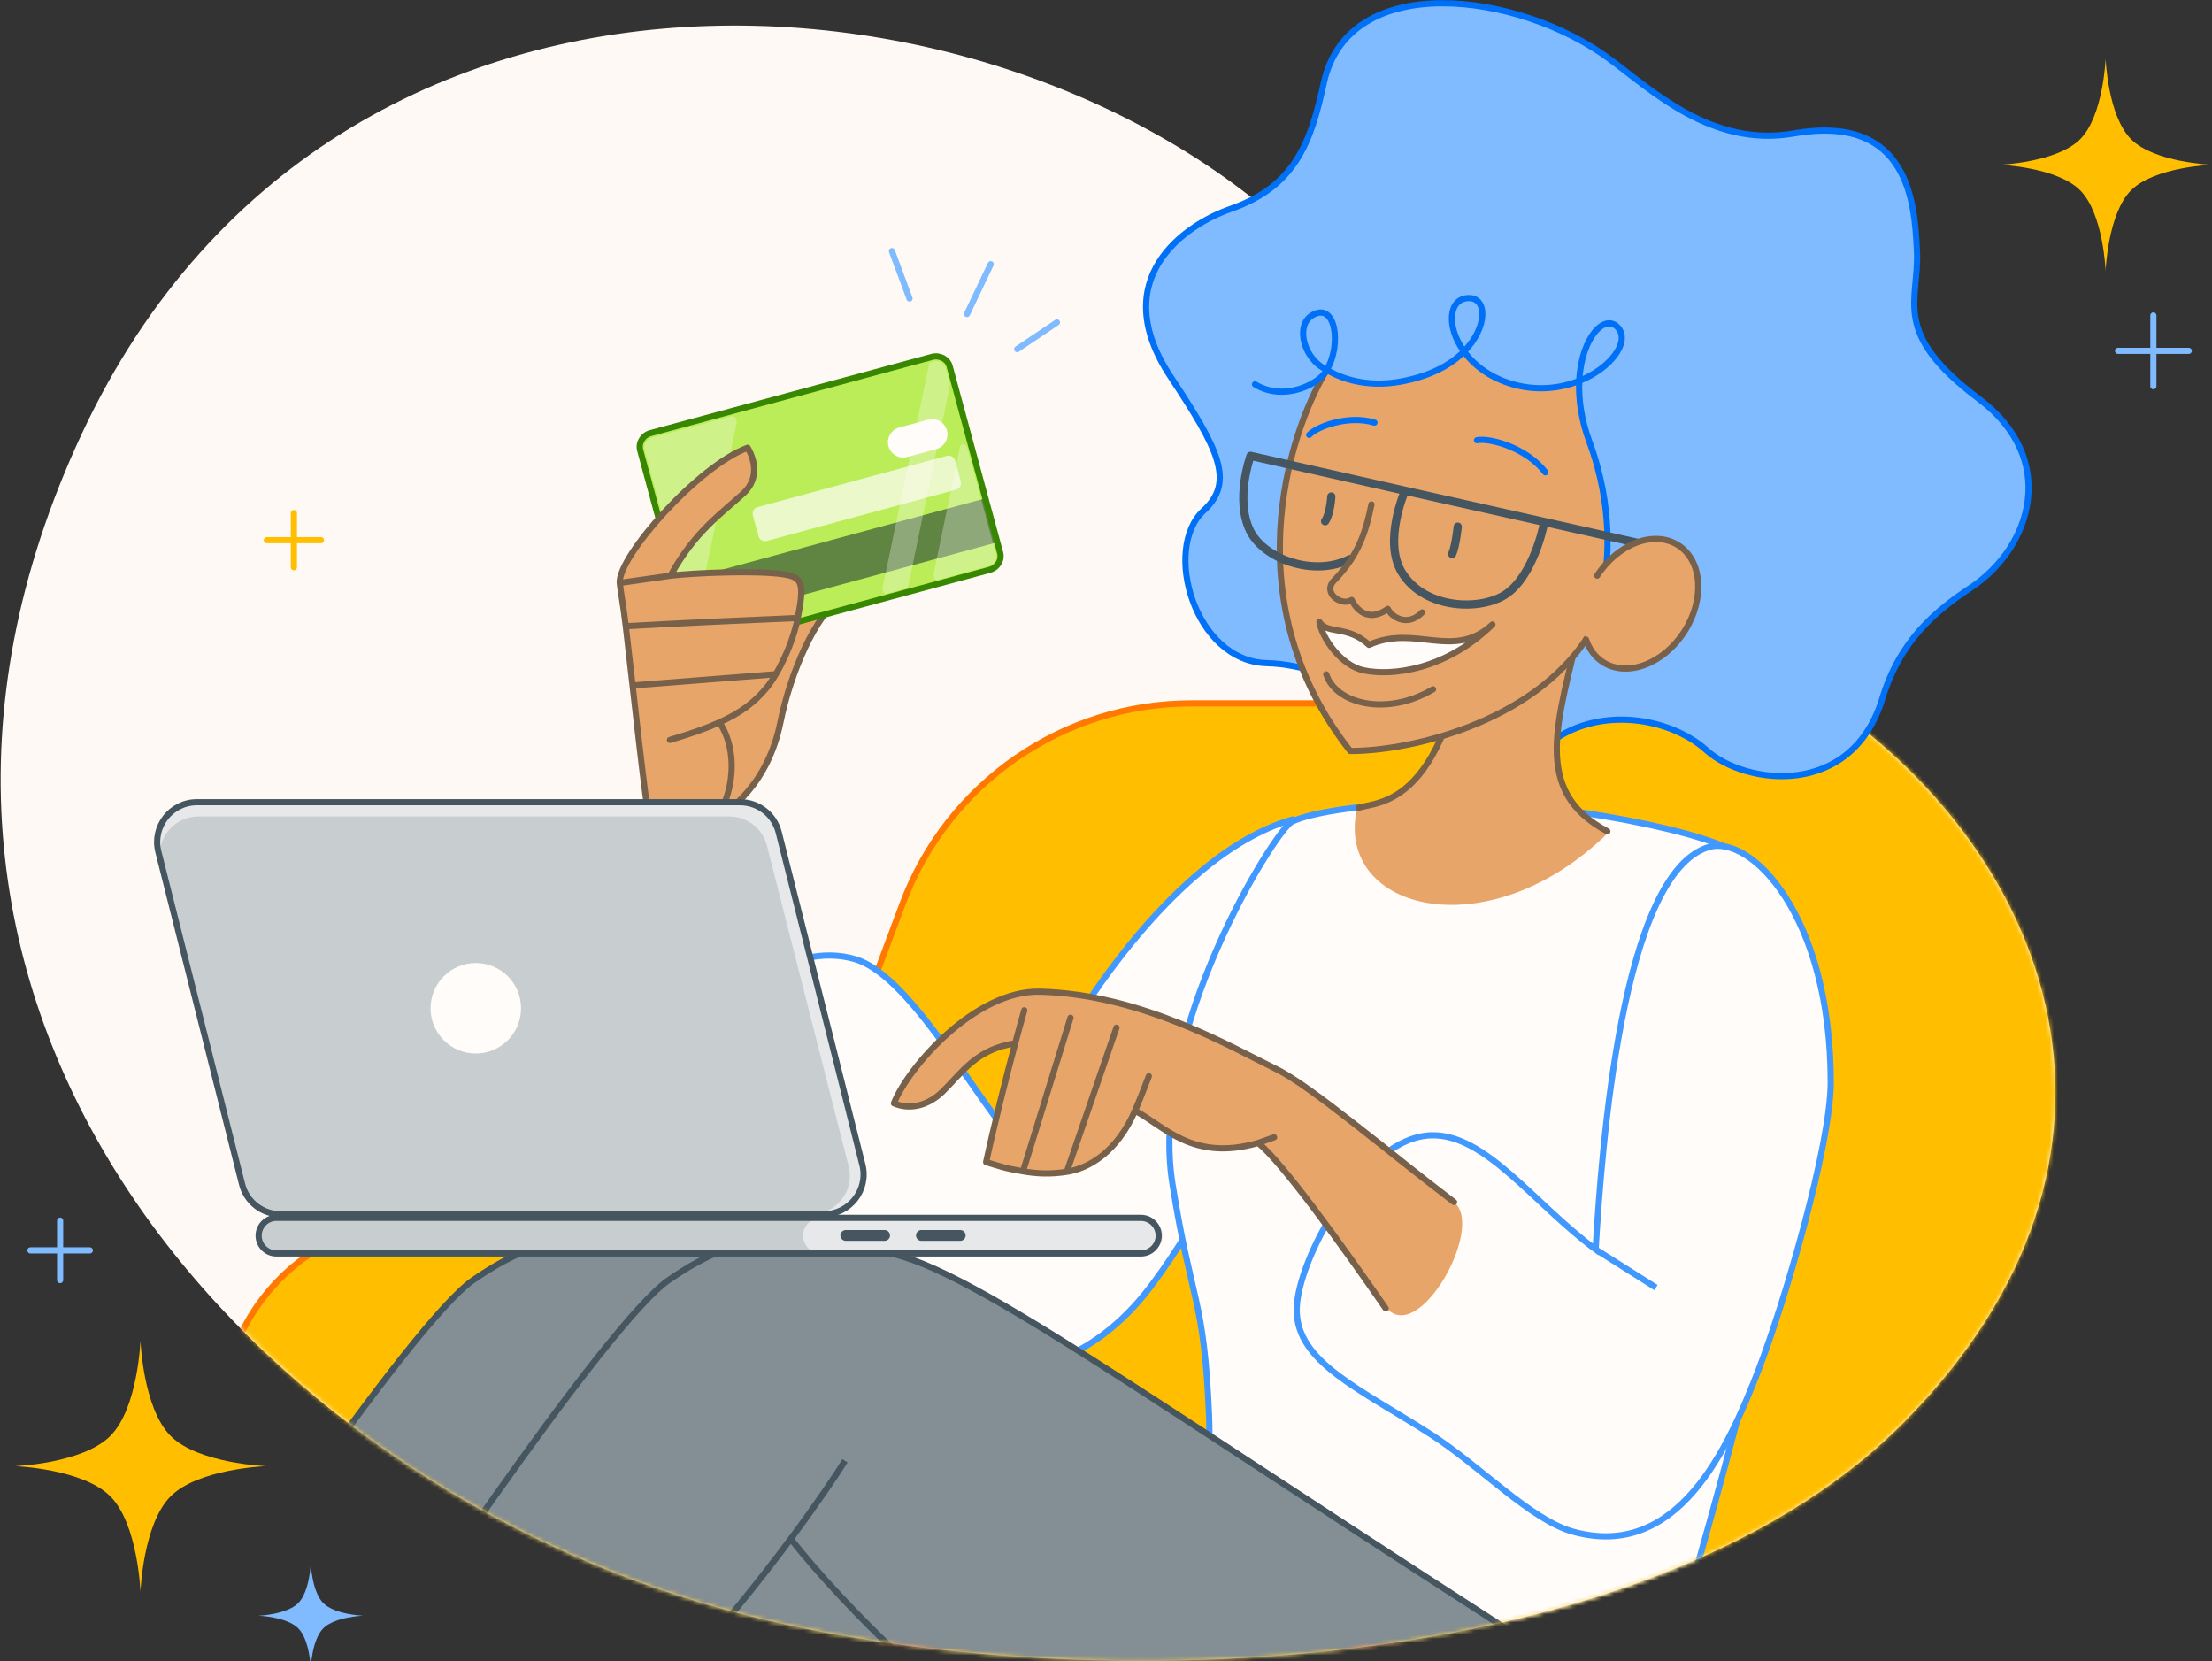 <svg width="538" height="404" viewBox="0 0 538 404" fill="none" xmlns="http://www.w3.org/2000/svg">
<rect x="0" y="0" width="538" height="404" fill="#333333" stroke="none"/>
<g clip-path="url(#clip0_10222_62317)">
<g clip-path="url(#clip1_10222_62317)">
<path d="M19.854 105.569C-43.848 242.06 57.73 356.078 170.653 389.802C252.636 414.286 398.28 411.095 462.858 346.1C527.437 281.105 499.28 206.744 441.896 169.183C408.976 147.636 381.626 135.694 327.574 70.424C260.222 -10.906 83.556 -30.923 19.854 105.569Z" fill="#FFF9F5"/>
<path d="M34.166 326.023C34.166 326.023 34.789 342.491 41.503 349.205C48.218 355.92 64.685 356.542 64.685 356.542C64.685 356.542 48.218 357.165 41.503 363.88C34.789 370.594 34.166 387.061 34.166 387.061C34.166 387.061 33.543 370.594 26.829 363.88C20.114 357.165 3.647 356.542 3.647 356.542C3.647 356.542 20.114 355.92 26.829 349.205C33.543 342.491 34.166 326.023 34.166 326.023Z" fill="#FFBF00"/>
<path d="M512.122 14.27C512.122 14.27 512.648 28.19 518.324 33.866C524 39.542 537.921 40.069 537.921 40.069C537.921 40.069 524 40.595 518.324 46.271C512.648 51.947 512.122 65.868 512.122 65.868C512.122 65.868 511.595 51.947 505.919 46.271C500.243 40.595 486.322 40.069 486.322 40.069C486.322 40.069 500.243 39.542 505.919 33.866C511.595 28.19 512.122 14.27 512.122 14.27Z" fill="#FFBF00"/>
<path d="M71.481 124.777V137.942M78.063 131.36L64.898 131.36" stroke="#FFBF00" stroke-width="1.5" stroke-linecap="round" stroke-linejoin="round"/>
<path d="M523.741 76.719V93.914M532.339 85.317L515.144 85.317" stroke="#80BAFF" stroke-width="1.5" stroke-linecap="round" stroke-linejoin="round"/>
<path d="M14.622 296.848V311.295M21.846 304.072L7.398 304.072" stroke="#80BAFF" stroke-width="1.5" stroke-linecap="round" stroke-linejoin="round"/>
<path d="M75.583 380.207C75.583 380.207 75.843 387.064 78.638 389.86C81.434 392.656 88.291 392.915 88.291 392.915C88.291 392.915 81.434 393.175 78.638 395.971C75.843 398.766 75.583 405.623 75.583 405.623C75.583 405.623 75.324 398.766 72.528 395.971C69.732 393.175 62.875 392.915 62.875 392.915C62.875 392.915 69.732 392.656 72.528 389.86C75.324 387.064 75.583 380.207 75.583 380.207Z" fill="#80BAFF"/>
<path d="M173.804 112.461C173.804 112.461 174.064 119.318 176.86 122.114C179.656 124.91 186.513 125.169 186.513 125.169C186.513 125.169 179.656 125.428 176.86 128.224C174.064 131.02 173.804 137.877 173.804 137.877C173.804 137.877 173.545 131.02 170.749 128.224C167.953 125.428 161.096 125.169 161.096 125.169C161.096 125.169 167.953 124.91 170.749 122.114C173.545 119.318 173.804 112.461 173.804 112.461Z" fill="#80BAFF"/>
<mask id="mask0_10222_62317" style="mask-type:alpha" maskUnits="userSpaceOnUse" x="0" y="6" width="500" height="398">
<path d="M19.854 105.565C-43.848 242.056 57.73 356.075 170.654 389.798C252.636 414.282 398.28 411.091 462.859 346.096C527.438 281.101 499.28 206.74 441.896 169.18C408.977 147.632 381.626 135.69 327.574 70.421C260.222 -10.91 83.556 -30.927 19.854 105.565Z" fill="#80BAFF"/>
</mask>
<g mask="url(#mask0_10222_62317)">
<path d="M289.798 171.051H525.329C575.269 171.051 609.855 220.905 592.368 267.683L534.318 422.963C521.194 458.068 488.999 483.974 450.619 483.974H330.746H173.31C141.329 483.974 111.952 466.343 96.909 438.121L59.586 368.1C42.372 335.805 65.774 296.811 102.37 296.811H184.489C186.549 296.811 188.581 296.952 190.575 297.226L219.516 219.809C230.478 190.486 258.493 171.051 289.798 171.051Z" fill="#FFBF00"/>
<path d="M190.575 297.226C188.581 296.952 186.549 296.811 184.489 296.811H102.37C65.774 296.811 42.372 335.805 59.586 368.1L96.909 438.121C111.952 466.343 141.329 483.974 173.31 483.974H450.619C488.999 483.974 521.194 458.068 534.318 422.963L592.368 267.683C609.855 220.905 575.269 171.051 525.329 171.051H289.798C258.493 171.051 230.478 190.486 219.516 219.809L190.575 297.226ZM190.575 297.226C209.789 299.863 225.397 314.817 228.466 334.446L238.759 400.242M238.759 400.242H158.569C123.583 400.242 123.583 454.498 158.569 454.498H339.791C345.342 436.412 350.896 418.326 356.453 400.242H238.759Z" stroke="#FF7800" stroke-width="1.5" stroke-linecap="round"/>
</g>
<mask id="mask1_10222_62317" style="mask-type:alpha" maskUnits="userSpaceOnUse" x="0" y="-6" width="522" height="410">
<path d="M19.855 105.566C-43.847 242.058 57.731 356.076 170.654 389.8C252.636 414.283 398.28 411.093 462.859 346.098C481.681 327.154 498.158 301.113 503.546 279.312C516.644 226.312 530.463 167.89 513.122 122.495C501.233 91.371 468.843 -2.6 392.216 -2.6C286.618 -2.6 83.556 -30.926 19.855 105.566Z" fill="#80BAFF"/>
</mask>
<g mask="url(#mask1_10222_62317)">
<path d="M246.432 277.391C255.437 254.368 283.653 207.974 314.401 199.284C326.377 201.791 319.419 236.207 310.22 258.851C304.421 273.124 289.122 301.542 278.217 314.955C265.198 330.967 243.54 340.773 221.538 326.29C199.535 311.808 162.344 264.636 168.193 254.053C174.042 243.469 192.135 228.528 208.01 233.263C220.71 237.05 235.097 263.388 246.432 277.391Z" fill="#FFFCFA"/>
<path d="M246.432 277.391C255.437 254.368 283.653 207.974 314.401 199.284C326.376 201.791 319.419 236.207 310.22 258.851C304.421 273.124 289.121 301.542 278.216 314.955C265.198 330.967 243.54 340.773 221.537 326.29C199.535 311.808 162.344 264.636 168.193 254.053C174.041 243.469 192.134 228.528 208.009 233.263C220.709 237.05 235.096 263.388 246.432 277.391ZM246.432 277.391L250.543 282.398" stroke="#4198FF" stroke-width="1.5"/>
<path d="M314.174 199.856C318.269 197.688 332.848 195.042 355.168 195.042C377.489 195.042 417.817 202.253 424.32 208.755C430.822 215.258 437.256 248.251 433.12 296.633C430.984 321.607 401.766 419.272 401.043 420.476C400.321 421.68 388.806 421.143 349.55 415.363C318.146 410.739 291.992 400.913 282.84 396.578C287.335 387.667 295.032 367.51 294.069 344.39C292.864 315.491 289.826 317.203 285.156 287.853C279.307 251.089 310.08 202.024 314.174 199.856Z" fill="#FFFCFA"/>
<path d="M314.173 199.856C318.268 197.688 332.847 195.042 355.167 195.042C377.488 195.042 417.816 202.253 424.319 208.755C430.821 215.258 437.255 248.251 433.119 296.633C430.983 321.607 401.764 419.272 401.042 420.476C400.32 421.68 388.805 421.143 349.549 415.363C318.145 410.739 291.99 400.913 282.839 396.578C287.334 387.667 295.031 367.51 294.067 344.39C292.863 315.491 289.825 317.203 285.155 287.853C279.306 251.089 310.079 202.024 314.173 199.856Z" stroke="#4198FF" stroke-width="1.5"/>
<path d="M388.083 303.845C389.558 279.167 394.405 212.612 415.489 206.028C425.854 202.791 445.266 222.657 445.266 263.177C445.266 278.584 433.919 317.105 427.676 333.225C420.223 352.469 408.011 379.491 382.617 372.49C372.372 369.666 359.88 356.457 348.166 348.919C330.847 337.774 315.379 331.329 315.378 318.549C315.378 306.457 331.605 276.476 348.167 276.09C361.416 275.781 373.037 292.714 388.083 303.845Z" fill="#FFFCFA"/>
<path d="M388.084 303.845C389.558 279.167 394.406 212.612 415.49 206.028C425.854 202.791 445.267 222.657 445.267 263.177C445.267 278.584 433.919 317.105 427.677 333.225C420.224 352.469 408.012 379.491 382.618 372.49C372.373 369.666 359.881 356.457 348.167 348.919C330.847 337.774 315.379 331.329 315.379 318.549C315.379 306.457 331.606 276.476 348.167 276.09C361.417 275.781 373.037 292.714 388.084 303.845ZM388.084 303.845L402.764 313.117" stroke="#4198FF" stroke-width="1.5"/>
<path d="M169.998 305.027C193.014 310.781 241.619 347.467 354.082 418.607C346.236 466.73 300.246 479.214 266.246 469.798C239.045 462.266 173.136 410.166 144.756 374.243C141.023 379.264 136.665 384.899 131.813 390.812C118.422 407.133 81.248 441.203 64.335 456.198L23.534 436.844C47.77 399.356 100.009 321.765 115.074 311.303C133.905 298.226 146.982 299.273 169.998 305.027Z" fill="#838E95"/>
<path d="M157.966 355.242C155.965 358.467 151.327 365.406 144.756 374.243M144.756 374.243C141.022 379.264 136.664 384.899 131.812 390.812C118.421 407.133 81.247 441.203 64.334 456.198L23.533 436.844C47.77 399.356 100.008 321.765 115.073 311.303C133.904 298.226 146.981 299.273 169.997 305.027C193.014 310.781 241.618 347.467 354.081 418.607C346.236 466.73 300.246 479.214 266.245 469.798C239.045 462.266 173.136 410.166 144.756 374.243Z" stroke="#455660" stroke-width="1.5"/>
<path d="M217.552 305.027C240.568 310.781 289.173 347.467 401.636 418.607C393.79 466.73 347.8 479.214 313.799 469.798C286.599 462.266 220.69 410.166 192.31 374.243C188.576 379.264 184.219 384.899 179.367 390.812C165.976 407.133 128.802 441.203 111.889 456.198L71.088 436.844C95.324 399.356 147.563 321.765 162.628 311.303C181.459 298.226 194.536 299.273 217.552 305.027Z" fill="#838E95"/>
<path d="M205.521 355.242C203.52 358.467 198.881 365.406 192.31 374.243M192.31 374.243C188.576 379.264 184.219 384.899 179.367 390.812C165.976 407.133 128.802 441.203 111.889 456.198L71.088 436.844C95.324 399.356 147.563 321.765 162.628 311.303C181.459 298.226 194.536 299.273 217.552 305.027C240.568 310.781 289.173 347.467 401.636 418.607C393.79 466.73 347.8 479.214 313.799 469.798C286.599 462.266 220.69 410.166 192.31 374.243Z" stroke="#455660" stroke-width="1.5"/>
<path d="M189.802 175.701C186.828 190.381 177.523 197.773 172.294 199.878C155.905 207.466 158.615 169.077 163.298 165.349C167.98 161.621 174.628 167.744 179.869 159.359C185.11 150.975 189.542 139.833 195.497 140.439C198.925 140.787 202.157 143.174 204.483 145.347C198.384 149.705 192.336 163.192 189.802 175.701Z" fill="#E8A56A" stroke="#78614B" stroke-width="1.5" stroke-linecap="round" stroke-linejoin="round"/>
<path d="M240.684 138.576C242.584 138.062 243.733 136.198 243.25 134.414L230.976 89.094C230.493 87.31 228.561 86.281 226.661 86.795L158.267 105.317C156.367 105.832 155.218 107.695 155.701 109.479L167.975 154.8C168.458 156.584 170.39 157.613 172.29 157.098L240.684 138.576Z" fill="#BBED58"/>
<path opacity="0.5" d="M164.285 141.604L239.668 121.19L242.56 131.868L167.177 152.283L164.285 141.604Z" fill="#071D2B"/>
<path opacity="0.7" d="M183.107 125.341C182.869 124.462 183.388 123.556 184.267 123.318L230.278 110.858C231.157 110.62 232.063 111.139 232.301 112.018L233.668 117.066C233.906 117.945 233.386 118.851 232.507 119.089L186.496 131.549C185.617 131.787 184.712 131.268 184.474 130.389L183.107 125.341Z" fill="#FFFCFA"/>
<path d="M216.091 108.52C215.555 106.539 216.726 104.498 218.707 103.961L225.752 102.053C227.734 101.517 229.775 102.688 230.311 104.669C230.848 106.65 229.677 108.691 227.695 109.228L220.65 111.136C218.669 111.672 216.628 110.501 216.091 108.52Z" fill="#FFFCFA"/>
<g opacity="0.3">
<path d="M242.243 134.772C242.578 136.009 241.804 137.295 240.515 137.645L227.759 141.099C227.29 140.854 226.949 140.171 227.085 139.519L233.473 108.749C233.698 107.666 234.92 107.814 235.249 108.948L242.243 134.772Z" fill="#FFFCFA"/>
<path d="M230.894 92.866C231.013 93.328 231.028 93.805 230.938 94.238L221.001 142.041C220.915 142.459 220.735 142.812 220.489 143.068L215.342 144.462C214.873 144.216 214.532 143.533 214.668 142.881L226.057 88.17L227.044 87.903C228.333 87.553 229.65 88.273 229.985 89.511L230.894 92.866Z" fill="#FFFCFA"/>
<path d="M158.47 106.474L177.965 101.194C178.66 101.038 179.343 101.974 179.16 102.853L169.419 149.668C169.193 150.755 167.961 150.601 167.639 149.454L156.772 109.326C156.447 108.103 157.204 106.834 158.47 106.474Z" fill="#FFFCFA"/>
</g>
<path d="M240.684 138.576C242.584 138.062 243.733 136.198 243.25 134.414L230.976 89.094C230.493 87.31 228.561 86.281 226.661 86.795L158.267 105.317C156.367 105.832 155.218 107.695 155.701 109.479L167.975 154.8C168.458 156.584 170.39 157.613 172.29 157.098L240.684 138.576Z" stroke="#388700" stroke-width="1.5"/>
<path d="M174.53 198.927C178.115 205.225 195.565 236.046 197.403 238.514C201.127 243.514 181.828 261.387 178.81 255.089C175.792 248.79 160.943 211.036 159.237 206.591C157.987 203.332 155.762 183.628 153.853 166.697L153.839 166.572C153.25 161.357 152.693 156.411 152.203 152.295C151.576 147.033 150.841 143.162 150.736 141.756C150.257 135.361 169.913 113.229 181.839 108.893C181.839 108.893 184.357 115.338 182.684 117.977C181.012 120.616 168.897 129.333 163.072 139.998C168.804 139.324 183.831 138.679 190.379 139.641C194.989 140.319 195.765 141.516 194.029 150.284C192.798 156.503 189.34 163.8 186.328 167.396C183.519 170.749 180.267 173.293 174.96 175.686C177.316 178.857 180.529 187.944 174.53 198.927Z" fill="#E8A56A"/>
<path d="M197.616 238.727C195.777 236.259 178.115 205.225 174.53 198.927M174.53 198.927C180.529 187.944 177.316 178.857 174.96 175.686M174.53 198.927C173.753 200.276 171.615 203.367 169.277 204.944M178.81 255.196C175.792 248.897 160.943 211.036 159.237 206.591C157.987 203.332 155.762 183.628 153.853 166.697M150.736 141.756C150.257 135.361 169.913 113.229 181.839 108.893C181.839 108.893 186.039 115.182 180.759 120.027C175.479 124.873 168.897 129.333 163.072 139.998M150.736 141.756C150.841 143.162 151.576 147.033 152.203 152.295M150.736 141.756L163.072 139.998M163.072 139.998C168.804 139.324 183.831 138.679 190.379 139.641C194.989 140.319 195.765 141.516 194.029 150.284M162.943 179.94C167.906 178.483 171.798 177.112 174.96 175.686M174.96 175.686C180.267 173.293 183.519 170.749 186.328 167.396C189.34 163.8 192.798 156.503 194.029 150.284M188.185 163.996L153.853 166.697M153.853 166.697C153.259 161.437 152.697 156.444 152.203 152.295M194.029 150.284C184.578 150.682 162.981 151.641 152.203 152.295" stroke="#78614B" stroke-width="1.5" stroke-linecap="round" stroke-linejoin="round"/>
<path d="M221.216 72.599L216.934 61.065M235.192 76.364L240.961 64.242M247.405 84.894L257.063 78.41" stroke="#80BAFF" stroke-width="1.5" stroke-linecap="round" stroke-linejoin="round"/>
<path d="M252.946 241.158C237.177 240.763 220.827 259.578 217.419 268.313C221.598 270.097 226.036 268.635 229.318 265.398C234.142 260.641 237.467 255.172 246.912 253.717C244.545 262.59 241.638 274.211 239.844 282.608C243.243 283.628 244.242 284.087 248.814 284.848C252.196 285.412 255.316 285.607 259.463 284.968C264.795 284.146 271.672 280.173 276.053 270.113C283.144 273.783 289.969 282.551 305.993 277.96C314.08 284.167 324.946 304.249 337.268 318.145C345.146 327.031 360.927 298.849 353.862 292.536C336.665 277.168 324.975 268.975 310.568 260.065C300.462 253.815 277.675 241.777 252.946 241.158Z" fill="#E8A56A"/>
<path d="M305.993 277.96C289.969 282.551 283.144 273.783 276.053 270.113M305.993 277.96L309.891 276.58M305.993 277.96C311.59 282.256 326.598 303.105 337.024 318.185M249.124 245.675C248.5 247.85 247.739 250.615 246.912 253.717M279.42 261.715C278.18 264.948 277.199 267.483 276.053 270.113M276.053 270.113C271.672 280.173 264.795 284.146 259.463 284.968M259.463 284.968L271.543 249.92M259.463 284.968C255.316 285.607 252.196 285.412 248.814 284.848M248.814 284.848C244.242 284.087 243.243 283.628 239.844 282.608C241.638 274.211 244.545 262.59 246.912 253.717M248.814 284.848L260.364 247.493M246.912 253.717C237.467 255.172 234.142 260.641 229.318 265.398C226.036 268.635 221.598 270.097 217.419 268.313C220.827 259.578 237.177 240.763 252.946 241.158C277.675 241.777 299.887 254.859 310.568 260.065C318.837 264.095 337.926 280.392 353.658 292.331" stroke="#78614B" stroke-width="1.5" stroke-linecap="round" stroke-linejoin="round"/>
<path d="M374.858 182.455C370.632 186.467 362.46 184.988 355.8 182.455C353.237 181.48 343.887 175.665 343.887 175.665C343.887 175.665 325.732 161.726 308.117 161.27C290.502 160.814 282.696 133.362 292.754 124.154C300.454 117.106 296.287 109.129 284.697 91.6C268.916 67.732 288.293 54.645 299.256 50.825C315.065 45.317 318.827 34.576 321.956 20.212C327.978 -7.441 369.349 -1.956 391.33 14.236C401.674 21.856 416.327 35.951 436.25 32.458C464.533 27.498 465.671 49.857 466.23 60.831L466.236 60.952C466.861 73.231 459.702 80.774 481.321 97.001C500.676 111.529 494.293 132.976 479.329 142.918C470.822 148.57 462.153 155.643 457.813 169.874C450.352 194.339 424.403 190.896 415.055 182.455C405.708 174.014 386.765 171.148 374.858 182.455Z" fill="#80BAFF"/>
<path d="M374.858 182.455C370.632 186.467 362.46 184.988 355.8 182.455C353.237 181.48 343.887 175.665 343.887 175.665C343.887 175.665 325.732 161.726 308.117 161.27C290.502 160.814 282.696 133.362 292.754 124.154C300.454 117.106 296.287 109.129 284.697 91.6C268.916 67.732 288.293 54.645 299.256 50.825C315.065 45.317 318.827 34.576 321.956 20.212C327.978 -7.441 369.349 -1.956 391.33 14.236C401.674 21.856 416.327 35.951 436.25 32.458C464.533 27.498 465.671 49.857 466.23 60.831L466.236 60.952C466.861 73.231 459.702 80.774 481.321 97.001C500.676 111.529 494.293 132.976 479.329 142.918C470.822 148.57 462.153 155.643 457.813 169.874C450.352 194.339 424.403 190.896 415.055 182.455C405.708 174.014 386.765 171.148 374.858 182.455Z" stroke="#0070F6" stroke-width="1.5"/>
<path d="M384.439 151.758C378.913 175.275 372.588 192.578 391.192 202.438C362.169 231.089 324.773 221.601 329.982 196.857C335.005 193.694 352.68 196.857 358.262 145.88C363.654 136.414 386.523 142.884 384.439 151.758Z" fill="#E8A56A"/>
<path d="M390.939 202.168C372.335 192.307 378.913 175.275 384.439 151.758C386.523 142.884 363.654 136.414 358.262 145.88C352.68 196.857 335.182 194.798 330.45 196.445" stroke="#78614B" stroke-width="1.5" stroke-linecap="round"/>
<path d="M328.396 182.625C300.401 147.111 312.936 106.022 322.703 89.916C331.985 73.082 360.754 61.177 382.978 78.93C412.879 102.815 397.034 137.874 386.193 154.832C372.715 175.915 342.461 182.708 328.396 182.625Z" fill="#E8A56A"/>
<path d="M328.396 182.625C300.401 147.111 312.936 106.022 322.703 89.916C331.985 73.082 360.754 61.177 382.978 78.93C412.879 102.815 397.034 137.874 386.193 154.832C372.715 175.915 342.461 182.708 328.396 182.625Z" stroke="#78614B" stroke-width="1.5" stroke-linecap="round" stroke-linejoin="round"/>
<path d="M386.588 107.493C392.551 123.61 391.014 137.161 390.1 141.719C398.134 142.109 404.822 140.153 415.463 125.381C426.908 109.492 425.654 79.78 407.965 63.736C376.868 35.532 336.459 41.698 318.11 50.013C298.966 58.689 285.899 81.714 305.245 93.471C312.517 97.89 321.34 93.106 322.704 89.916C325.902 91.984 332.341 94.286 340.464 92.838C347.76 91.537 352.788 88.806 356.076 85.477C358.542 88.876 362.586 92.019 368.327 93.558C374.124 95.112 379.643 94.406 384.1 92.624C383.895 96.921 384.55 101.985 386.588 107.493Z" fill="#80BAFF"/>
<path d="M322.705 89.915C325.902 91.983 332.342 94.285 340.465 92.837C347.761 91.536 352.789 88.805 356.076 85.476M322.705 89.915C317.071 87.387 315.012 79.251 319.052 76.736C324.878 73.109 326.345 83.913 322.705 89.915ZM322.705 89.915C321.341 93.106 312.518 97.889 305.246 93.47M390.101 141.718C391.014 137.16 392.552 123.609 386.589 107.492C384.551 101.984 383.895 96.92 384.101 92.623M384.101 92.623C391.814 89.54 396.353 83.239 393.672 79.855C390.543 75.905 384.617 81.854 384.101 92.623ZM384.101 92.623C379.643 94.405 374.125 95.111 368.327 93.557C362.587 92.018 358.543 88.875 356.076 85.476M356.076 85.476C361.888 79.59 361.806 72.244 357.037 72.492C352.279 72.74 351.743 79.504 356.076 85.476Z" stroke="#0070F6" stroke-width="1.5" stroke-linecap="round" stroke-linejoin="round"/>
<path d="M398.61 132.086L375.59 126.924M328.304 135.969C319.47 140.396 307.372 135.876 304.044 129.087C300.273 121.396 304.16 110.853 304.16 110.853L341.722 119.337M375.59 126.924C375.062 129.866 372.108 141.367 365.436 145.002C358.763 148.638 346.07 147.725 340.899 139.119C336.35 131.55 341.722 119.337 341.722 119.337M375.59 126.924L341.722 119.337" stroke="#455660" stroke-width="2" stroke-linecap="round" stroke-linejoin="round"/>
<path d="M320.901 151.246C322.794 154.334 327.78 151.973 332.97 156.823C344.304 151.728 353.464 160.652 362.986 151.866C351.628 162.973 338.478 164.488 331.596 162.998C326.09 161.806 321.536 155.114 320.901 151.246Z" fill="#FFFCFA"/>
<path d="M322.574 163.993C324.853 171.066 337.079 174.378 348.545 167.628M320.901 151.246C322.794 154.334 327.78 151.973 332.97 156.823C344.304 151.728 353.464 160.652 362.986 151.866C351.628 162.973 338.478 164.488 331.596 162.998C326.09 161.806 321.536 155.114 320.901 151.246Z" stroke="#78614B" stroke-width="1.5" stroke-linecap="round" stroke-linejoin="round"/>
<path d="M333.564 122.665C332.241 129.149 330.481 135.004 324.498 141.128C321.525 144.171 326.27 147.526 328.756 145.912C329.111 146.679 331.892 152.103 337.541 148.072C338.507 150.091 342.355 152.564 345.891 148.928" stroke="#78614B" stroke-width="1.5" stroke-linecap="round" stroke-linejoin="round"/>
<path d="M323.796 120.741C323.796 120.741 323.564 124.981 322.29 126.761" stroke="#455660" stroke-width="2" stroke-linecap="round" stroke-linejoin="round"/>
<path d="M354.555 128.073C354.555 128.073 354.057 132.867 353.186 134.735" stroke="#455660" stroke-width="2" stroke-linecap="round" stroke-linejoin="round"/>
<path d="M359.231 107.054C362.293 106.438 371.213 108.8 375.864 114.863" stroke="#0070F6" stroke-width="1.5" stroke-linecap="round" stroke-linejoin="round"/>
<path d="M318.421 105.753C320.288 103.74 327.865 100.84 334.299 102.776" stroke="#0070F6" stroke-width="1.5" stroke-linecap="round" stroke-linejoin="round"/>
<ellipse cx="399.043" cy="146.824" rx="12.595" ry="16.907" transform="rotate(32.871 399.043 146.824)" fill="#E8A56A"/>
<path d="M388.465 139.988C393.532 132.146 402.377 128.849 408.219 132.624C414.061 136.399 414.689 145.817 409.621 153.66C404.553 161.502 395.709 164.799 389.867 161.024C387.89 159.747 386.51 157.823 385.746 155.534" stroke="#78614B" stroke-width="1.5" stroke-linecap="round"/>
<path d="M189.392 202.406C188.309 198.102 184.439 195.086 180.001 195.086H47.907C41.6 195.086 36.976 201.019 38.516 207.135L58.872 287.976C59.956 292.28 63.825 295.296 68.263 295.296H200.357C206.664 295.296 211.289 289.363 209.749 283.247L189.392 202.406Z" fill="#E6E8EA"/>
<path opacity="0.3" d="M186.528 205.617C185.469 201.463 181.689 198.551 177.353 198.551H48.308C42.147 198.551 37.629 204.279 39.134 210.184L59.02 288.231C60.079 292.385 63.859 295.297 68.195 295.297H197.24C203.401 295.297 207.919 289.569 206.414 283.664L186.528 205.617Z" fill="#838E95"/>
<path d="M189.392 202.406C188.309 198.102 184.439 195.086 180.001 195.086H47.907C41.6 195.086 36.976 201.019 38.516 207.135L58.872 287.976C59.956 292.28 63.825 295.296 68.263 295.296H200.357C206.664 295.296 211.289 289.363 209.749 283.247L189.392 202.406Z" stroke="#455660" stroke-width="1.5"/>
<circle cx="115.723" cy="245.193" r="11.005" fill="#FFFCFA"/>
<path d="M62.905 300.494C62.905 298.103 64.844 296.164 67.236 296.164H277.483C279.874 296.164 281.813 298.103 281.813 300.494C281.813 302.886 279.874 304.824 277.483 304.824H67.236C64.844 304.824 62.905 302.886 62.905 300.494Z" fill="#E6E8EA"/>
<path opacity="0.3" d="M62.903 300.494C62.903 298.103 64.842 296.164 67.233 296.164H277.481C279.872 296.164 281.811 298.103 281.811 300.494C281.811 302.886 279.872 304.824 277.481 304.824H67.233C64.842 304.824 62.903 302.886 62.903 300.494Z" fill="#838E95"/>
<path d="M195.323 300.494C195.323 298.103 197.261 296.164 199.653 296.164H278.459C280.851 296.164 282.789 298.103 282.789 300.494C282.789 302.886 280.851 304.824 278.459 304.824H199.653C197.261 304.824 195.323 302.886 195.323 300.494Z" fill="#E6E8EA"/>
<path d="M222.79 300.439C222.79 299.713 223.378 299.125 224.104 299.125L233.542 299.125C234.268 299.125 234.856 299.713 234.856 300.439C234.856 301.165 234.268 301.753 233.542 301.753L224.104 301.753C223.378 301.753 222.79 301.165 222.79 300.439Z" fill="#455660"/>
<path d="M204.399 300.439C204.399 299.713 204.988 299.125 205.713 299.125L215.151 299.125C215.877 299.125 216.466 299.713 216.466 300.439C216.466 301.165 215.877 301.753 215.151 301.753L205.713 301.753C204.988 301.753 204.399 301.165 204.399 300.439Z" fill="#455660"/>
<path d="M62.905 300.494C62.905 298.103 64.844 296.164 67.236 296.164H277.483C279.874 296.164 281.813 298.103 281.813 300.494C281.813 302.886 279.874 304.824 277.483 304.824H67.236C64.844 304.824 62.905 302.886 62.905 300.494Z" stroke="#455660" stroke-width="1.5"/>
</g>
</g>
</g>
<defs>
<clipPath id="clip0_10222_62317">
<rect width="538" height="404" fill="white"/>
</clipPath>
<clipPath id="clip1_10222_62317">
<rect width="538" height="404" fill="white"/>
</clipPath>
</defs>
</svg>
